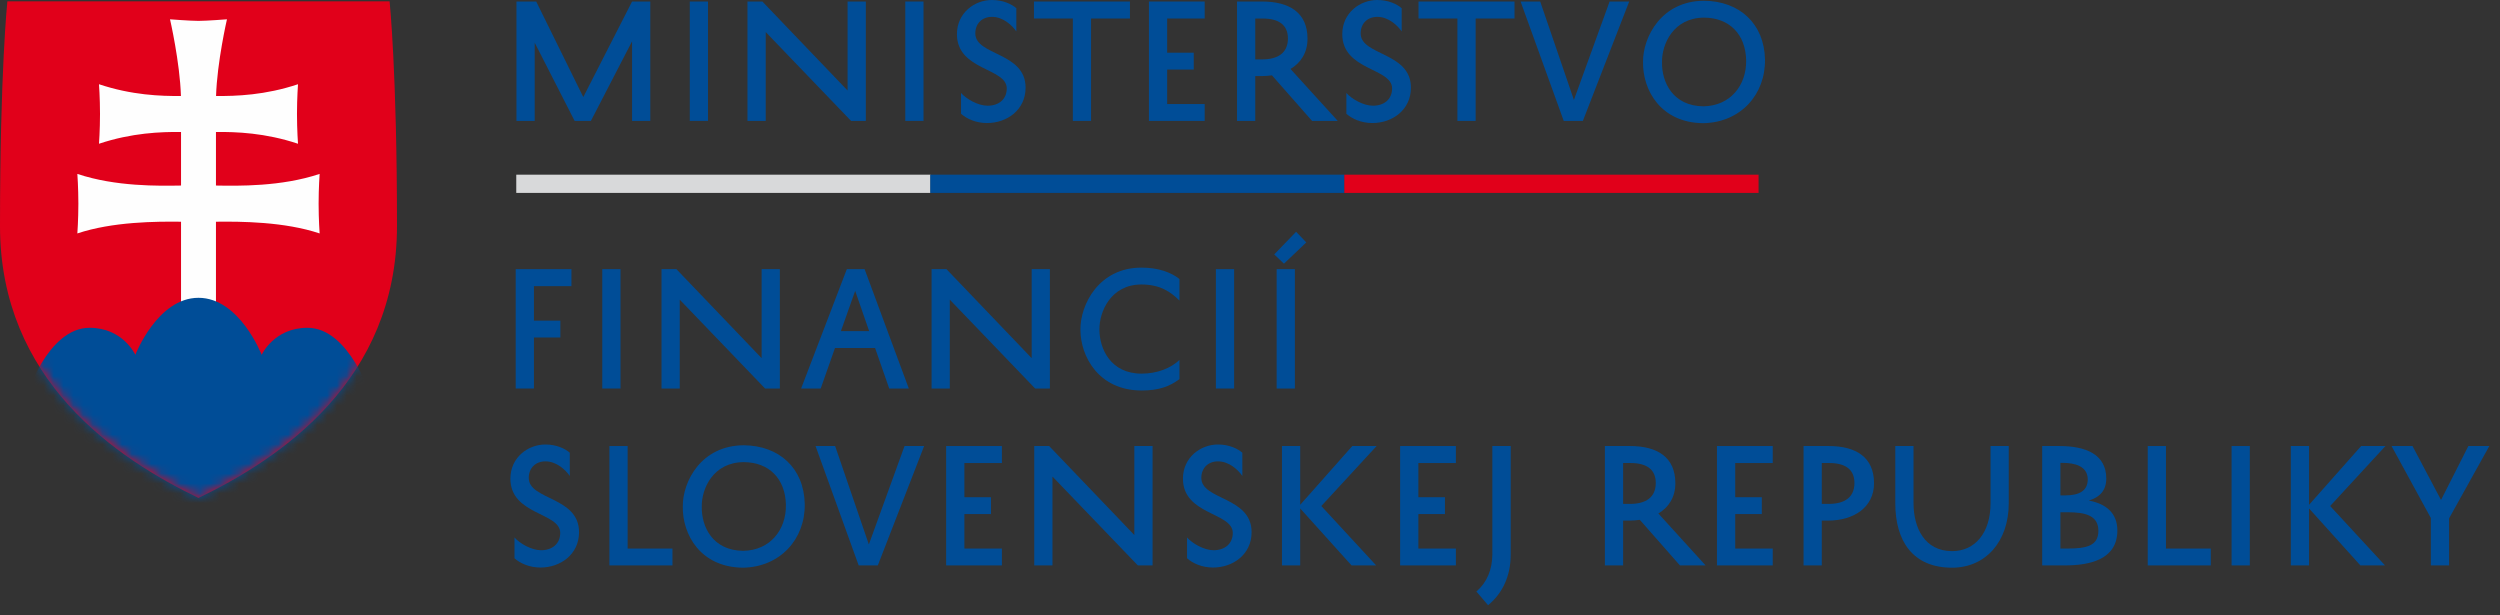 <?xml version="1.0" encoding="UTF-8"?>
<svg xmlns="http://www.w3.org/2000/svg" width="256" height="63" viewBox="0 0 256 63" fill="none">
  <rect x="0" y="0" width="256" height="63" fill="#333333" stroke="none"/>
  <g id="logo-mfsr">
    <g id="Wireframe">
      <g id="logo-mfsr_2">
        <path id="Fill-1" fill-rule="evenodd" clip-rule="evenodd" d="M64.723 0.156L59.729 9.939L54.908 0.156H52.886V12.381H54.752V4.371L58.843 12.381H60.508L64.723 4.23V12.381H66.589V0.156H64.723Z" fill="#004D97"></path>
        <path id="Fill-2" fill-rule="evenodd" clip-rule="evenodd" d="M70.633 12.38H72.499V0.155H70.633V12.38Z" fill="#004D97"></path>
        <path id="Fill-3" fill-rule="evenodd" clip-rule="evenodd" d="M86.792 0.156V9.27L78.067 0.156H76.542V12.381H78.409V3.282L87.15 12.381H88.659V0.156H86.792Z" fill="#004D97"></path>
        <path id="Fill-4" fill-rule="evenodd" clip-rule="evenodd" d="M92.702 12.38H94.569V0.155H92.702V12.38Z" fill="#004D97"></path>
        <path id="Fill-5" fill-rule="evenodd" clip-rule="evenodd" d="M98.41 9.519C98.955 10.141 100.152 10.825 101.132 10.825C102.268 10.825 103.092 10.172 103.092 9.053C103.092 6.937 97.99 7.232 97.99 3.499C97.99 1.322 99.795 4.19617e-05 101.568 4.19617e-05C102.719 4.19617e-05 103.59 0.42 104.072 0.84V3.219C103.636 2.582 102.703 1.726 101.583 1.726C100.541 1.726 99.872 2.426 99.872 3.422C99.872 5.708 105.02 5.319 105.02 8.974C105.02 11.261 103.108 12.599 101.07 12.599C99.934 12.599 98.986 12.163 98.41 11.65V9.519Z" fill="#004D97"></path>
        <path id="Fill-7" fill-rule="evenodd" clip-rule="evenodd" d="M105.876 0.155H115.706V1.897H111.724V12.381H109.858V1.897H105.876V0.155Z" fill="#004D97"></path>
        <path id="Fill-9" fill-rule="evenodd" clip-rule="evenodd" d="M123.359 12.381H117.65V0.156H123.359V1.897H119.517V5.397H122.239V7.123H119.517V10.655H123.359V12.381Z" fill="#004D97"></path>
        <path id="Fill-11" fill-rule="evenodd" clip-rule="evenodd" d="M128.538 6.081H129.254C130.871 6.081 131.883 5.412 131.883 3.935C131.883 2.52 130.902 1.897 129.3 1.897H128.538V6.081ZM130.249 7.715C129.907 7.761 129.549 7.792 129.176 7.792H128.538V12.381H126.672V0.156H129.238C132.053 0.156 133.889 1.307 133.889 3.966C133.889 5.381 133.22 6.423 132.147 7.062L136.984 12.381H134.355L130.249 7.715Z" fill="#004D97"></path>
        <path id="Fill-13" fill-rule="evenodd" clip-rule="evenodd" d="M137.869 9.519C138.414 10.141 139.611 10.825 140.591 10.825C141.727 10.825 142.551 10.172 142.551 9.053C142.551 6.937 137.449 7.232 137.449 3.499C137.449 1.322 139.254 4.19617e-05 141.027 4.19617e-05C142.178 4.19617e-05 143.049 0.42 143.531 0.84V3.219C143.095 2.582 142.162 1.726 141.042 1.726C140 1.726 139.331 2.426 139.331 3.422C139.331 5.708 144.479 5.319 144.479 8.974C144.479 11.261 142.567 12.599 140.529 12.599C139.393 12.599 138.445 12.163 137.869 11.65V9.519Z" fill="#004D97"></path>
        <path id="Fill-15" fill-rule="evenodd" clip-rule="evenodd" d="M145.257 0.155H155.087V1.897H151.105V12.381H149.238V1.897H145.257V0.155Z" fill="#004D97"></path>
        <path id="Fill-17" fill-rule="evenodd" clip-rule="evenodd" d="M161.169 10.234L164.824 0.155H166.83L162.086 12.381H160.127L155.709 0.155H157.716L161.169 10.234Z" fill="#004D97"></path>
        <path id="Fill-19" fill-rule="evenodd" clip-rule="evenodd" d="M174.436 10.888C177.174 10.841 178.853 8.756 178.807 6.159C178.744 3.5 177.08 1.82 174.499 1.804C171.341 1.82 170.174 4.526 170.19 6.331C170.143 8.431 171.31 10.856 174.436 10.888ZM174.499 0.078C178.092 0.109 180.658 2.395 180.735 6.081C180.798 9.69 178.216 12.552 174.405 12.614C170.065 12.567 168.199 9.239 168.246 6.331C168.23 3.811 170.112 0.093 174.499 0.078Z" fill="#004D97"></path>
        <path id="Fill-21" fill-rule="evenodd" clip-rule="evenodd" d="M52.808 39.785V27.56H58.516V29.302H54.674V32.833H57.381V34.56H54.674V39.785H52.808Z" fill="#004D97"></path>
        <path id="Fill-23" fill-rule="evenodd" clip-rule="evenodd" d="M61.673 39.785H63.539V27.56H61.673V39.785Z" fill="#004D97"></path>
        <path id="Fill-25" fill-rule="evenodd" clip-rule="evenodd" d="M79.857 27.561V39.786H78.347L69.606 30.686V39.786H67.74V27.561H69.264L77.99 36.675V27.561H79.857Z" fill="#004D97"></path>
        <path id="Fill-26" fill-rule="evenodd" clip-rule="evenodd" d="M86.108 33.907H89.002L87.57 29.785L86.108 33.907ZM88.535 27.561L93.061 39.786H91.055L89.608 35.633H85.502L84.04 39.786H82.033L86.715 27.561H88.535Z" fill="#004D97"></path>
        <path id="Fill-27" fill-rule="evenodd" clip-rule="evenodd" d="M107.51 27.561V39.786H106.001L97.26 30.686V39.786H95.394V27.561H96.918L105.643 36.675V27.561H107.51Z" fill="#004D97"></path>
        <path id="Fill-28" fill-rule="evenodd" clip-rule="evenodd" d="M110.636 33.736C110.62 31.215 112.502 27.405 116.889 27.405C118.615 27.405 119.921 27.887 120.777 28.571V30.78C119.89 29.893 118.801 29.131 116.889 29.131C113.731 29.131 112.564 31.931 112.58 33.736C112.58 35.711 113.731 38.261 116.889 38.261C118.522 38.261 119.906 37.686 120.777 36.862V38.822C119.812 39.537 118.739 39.988 116.889 39.988C112.502 39.972 110.636 36.504 110.636 33.751V33.736Z" fill="#004D97"></path>
        <path id="Fill-29" fill-rule="evenodd" clip-rule="evenodd" d="M124.508 39.785H126.375V27.56H124.508V39.785Z" fill="#004D97"></path>
        <path id="Fill-30" fill-rule="evenodd" clip-rule="evenodd" d="M130.73 39.785H132.596V27.56H130.73V39.785ZM131.477 27.001L130.481 26.052L132.72 23.734L133.763 24.823L131.477 27.001Z" fill="#004D97"></path>
        <path id="Fill-31" fill-rule="evenodd" clip-rule="evenodd" d="M52.684 55.036C53.228 55.658 54.426 56.343 55.406 56.343C56.541 56.343 57.366 55.689 57.366 54.57C57.366 52.454 52.264 52.75 52.264 49.016C52.264 46.84 54.068 45.517 55.841 45.517C56.992 45.517 57.863 45.938 58.345 46.358V48.737C57.91 48.1 56.976 47.243 55.857 47.243C54.815 47.243 54.145 47.943 54.145 48.939C54.145 51.225 59.294 50.836 59.294 54.492C59.294 56.779 57.381 58.116 55.344 58.116C54.208 58.116 53.259 57.68 52.684 57.167V55.036Z" fill="#004D97"></path>
        <path id="Fill-32" fill-rule="evenodd" clip-rule="evenodd" d="M68.859 57.898H62.404V45.673H64.27V56.172H68.859V57.898Z" fill="#004D97"></path>
        <path id="Fill-33" fill-rule="evenodd" clip-rule="evenodd" d="M76.107 56.405C78.845 56.359 80.524 54.274 80.477 51.677C80.415 49.016 78.751 47.337 76.17 47.322C73.012 47.337 71.845 50.044 71.861 51.848C71.814 53.948 72.981 56.373 76.107 56.405ZM76.17 45.596C79.763 45.627 82.329 47.913 82.406 51.599C82.468 55.207 79.887 58.069 76.076 58.132C71.736 58.085 69.87 54.757 69.917 51.848C69.9 49.328 71.783 45.61 76.17 45.596Z" fill="#004D97"></path>
        <path id="Fill-34" fill-rule="evenodd" clip-rule="evenodd" d="M88.97 55.752L92.626 45.673H94.632L89.888 57.898H87.928L83.511 45.673H85.517L88.97 55.752Z" fill="#004D97"></path>
        <path id="Fill-35" fill-rule="evenodd" clip-rule="evenodd" d="M102.594 57.898H96.886V45.673H102.594V47.414H98.752V50.915H101.475V52.641H98.752V56.172H102.594V57.898Z" fill="#004D97"></path>
        <path id="Fill-36" fill-rule="evenodd" clip-rule="evenodd" d="M118.023 45.673V57.898H116.514L107.773 48.799V57.898H105.907V45.673H107.431L116.157 54.788V45.673H118.023Z" fill="#004D97"></path>
        <path id="Fill-37" fill-rule="evenodd" clip-rule="evenodd" d="M121.554 55.036C122.098 55.658 123.296 56.343 124.276 56.343C125.411 56.343 126.236 55.689 126.236 54.57C126.236 52.454 121.134 52.75 121.134 49.016C121.134 46.84 122.938 45.517 124.712 45.517C125.863 45.517 126.734 45.938 127.215 46.358V48.737C126.78 48.1 125.846 47.243 124.727 47.243C123.685 47.243 123.016 47.943 123.016 48.939C123.016 51.225 128.164 50.836 128.164 54.492C128.164 56.779 126.251 58.116 124.214 58.116C123.078 58.116 122.129 57.68 121.554 57.167V55.036Z" fill="#004D97"></path>
        <path id="Fill-38" fill-rule="evenodd" clip-rule="evenodd" d="M133.14 45.673V51.693L138.476 45.673H140.964L135.303 51.817L140.918 57.898H138.398L133.14 52.065V57.898H131.274V45.673H133.14Z" fill="#004D97"></path>
        <path id="Fill-39" fill-rule="evenodd" clip-rule="evenodd" d="M149.082 57.898H143.374V45.673H149.082V47.414H145.241V50.915H147.963V52.641H145.241V56.172H149.082V57.898Z" fill="#004D97"></path>
        <path id="Fill-40" fill-rule="evenodd" clip-rule="evenodd" d="M151.183 60.573C152.271 59.641 152.8 58.333 152.816 56.794V45.673H154.697V56.779C154.697 58.971 153.873 60.744 152.38 61.974L151.183 60.573Z" fill="#004D97"></path>
        <path id="Fill-41" fill-rule="evenodd" clip-rule="evenodd" d="M166.207 51.599H166.922C168.539 51.599 169.551 50.93 169.551 49.452C169.551 48.037 168.571 47.414 166.969 47.414H166.207V51.599ZM167.918 53.232C167.576 53.279 167.218 53.31 166.845 53.31H166.207V57.898H164.34V45.673H166.906C169.722 45.673 171.557 46.824 171.557 49.484C171.557 50.899 170.889 51.941 169.815 52.579L174.652 57.898H172.023L167.918 53.232Z" fill="#004D97"></path>
        <path id="Fill-42" fill-rule="evenodd" clip-rule="evenodd" d="M181.527 57.898H175.818V45.673H181.527V47.414H177.685V50.915H180.407V52.641H177.685V56.172H181.527V57.898Z" fill="#004D97"></path>
        <path id="Fill-43" fill-rule="evenodd" clip-rule="evenodd" d="M186.551 51.599H187.266C188.884 51.599 189.895 50.93 189.895 49.452C189.895 48.037 188.915 47.414 187.313 47.414H186.551V51.599ZM186.551 53.31V57.898H184.685V45.673H187.251C190.066 45.673 191.901 46.824 191.901 49.484C191.901 51.957 189.817 53.31 187.189 53.31H186.551Z" fill="#004D97"></path>
        <path id="Fill-44" fill-rule="evenodd" clip-rule="evenodd" d="M195.945 45.673V51.522C195.945 54.04 197.08 56.436 199.895 56.436C202.228 56.436 203.831 54.585 203.831 51.537V45.673H205.697V51.522C205.697 55.487 203.302 58.132 199.895 58.132C195.852 58.132 194.078 55.378 194.078 51.537V45.673H195.945Z" fill="#004D97"></path>
        <path id="Fill-45" fill-rule="evenodd" clip-rule="evenodd" d="M211.732 52.454H210.985V56.171H211.669C213.614 56.171 214.874 55.923 214.874 54.352C214.874 52.781 213.535 52.454 211.732 52.454ZM211.499 50.728C212.945 50.728 213.785 50.23 213.785 49.095C213.785 47.711 212.416 47.4 211.249 47.4H210.985V50.728H211.499ZM209.119 57.898V45.673H210.86C213.598 45.673 215.682 46.529 215.682 49.002C215.682 50.215 215.029 50.915 213.894 51.257C215.652 51.583 216.818 52.532 216.818 54.321C216.818 57.324 213.941 57.898 211.436 57.898H209.119Z" fill="#004D97"></path>
        <path id="Fill-46" fill-rule="evenodd" clip-rule="evenodd" d="M226.383 57.898H219.928V45.673H221.794V56.172H226.383V57.898Z" fill="#004D97"></path>
        <path id="Fill-47" fill-rule="evenodd" clip-rule="evenodd" d="M228.514 57.898H230.38V45.673H228.514V57.898Z" fill="#004D97"></path>
        <path id="Fill-48" fill-rule="evenodd" clip-rule="evenodd" d="M236.446 45.673V51.693L241.782 45.673H244.27L238.608 51.817L244.223 57.898H241.703L236.446 52.065V57.898H234.58V45.673H236.446Z" fill="#004D97"></path>
        <path id="Fill-49" fill-rule="evenodd" clip-rule="evenodd" d="M250.787 57.898H248.92V53.045L244.892 45.673H247.038L249.962 51.194L252.762 45.673H254.908L250.787 53.077V57.898Z" fill="#004D97"></path>
        <path id="Fill-51" fill-rule="evenodd" clip-rule="evenodd" d="M52.866 19.754H95.283V17.887H52.866V19.754Z" fill="#D8D9DA"></path>
        <path id="Fill-52" fill-rule="evenodd" clip-rule="evenodd" d="M95.264 19.754H137.68V17.887H95.264V19.754Z" fill="#004D97"></path>
        <path id="Fill-53" fill-rule="evenodd" clip-rule="evenodd" d="M137.66 19.754H180.077V17.887H137.66V19.754Z" fill="#E1001A"></path>
        <g id="Group-2">
          <path id="Fill-54" fill-rule="evenodd" clip-rule="evenodd" d="M20.325 50.987C11.963 46.958 0 38.963 0 23.147C0 7.331 0.756 0.138 0.756 0.138H39.894C39.894 0.138 40.652 7.331 40.652 23.147C40.652 38.963 28.689 46.958 20.325 50.987Z" fill="#E1001A"></path>
          <path id="Fill-56" fill-rule="evenodd" clip-rule="evenodd" d="M22.114 19C24.378 19.037 28.797 19.125 32.73 17.808C32.73 17.808 32.626 19.218 32.626 20.857C32.626 22.497 32.73 23.904 32.73 23.904C29.123 22.698 24.666 22.672 22.114 22.704V31.439H18.538V22.704C15.986 22.672 11.529 22.698 7.921 23.904C7.921 23.904 8.025 22.497 8.025 20.857C8.025 19.218 7.921 17.808 7.921 17.808C11.854 19.125 16.273 19.037 18.538 19V13.514C16.474 13.496 13.499 13.595 10.137 14.72C10.137 14.72 10.241 13.312 10.241 11.671C10.241 10.033 10.137 8.625 10.137 8.625C13.494 9.747 16.464 9.848 18.528 9.83C18.421 6.357 17.41 1.977 17.41 1.977C17.41 1.977 19.493 2.139 20.325 2.139C21.159 2.139 23.241 1.977 23.241 1.977C23.241 1.977 22.23 6.357 22.124 9.83C24.188 9.848 27.157 9.747 30.515 8.625C30.515 8.625 30.411 10.033 30.411 11.671C30.411 13.312 30.515 14.72 30.515 14.72C27.152 13.595 24.177 13.496 22.114 13.514V19Z" fill="#FEFEFE"></path>
          <g id="Group">
            <g id="Mask group">
              <mask id="mask0_1_155" style="mask-type:alpha" maskUnits="userSpaceOnUse" x="0" y="0" width="41" height="51">
                <g id="Group_2">
                  <path id="Vector" d="M20.325 0.138H0.757C0.757 0.138 0 7.331 0 23.147C0 38.962 11.963 46.959 20.325 50.987C28.689 46.959 40.651 38.962 40.651 23.147C40.651 7.331 39.895 0.138 39.895 0.138H20.325Z" fill="#004D97"></path>
                </g>
              </mask>
              <g mask="url(#mask0_1_155)">
                <path id="Fill-59" fill-rule="evenodd" clip-rule="evenodd" d="M19.958 56.176L2.63 40.728C2.63 40.728 4.844 33.565 9.169 33.565C12.605 33.565 13.858 36.335 13.858 36.335C13.858 36.335 16.114 30.495 20.325 30.495C24.538 30.495 26.794 36.335 26.794 36.335C26.794 36.335 28.047 33.565 31.483 33.565C35.808 33.565 38.022 40.728 38.022 40.728L19.958 56.176Z" fill="#004D97"></path>
              </g>
            </g>
          </g>
        </g>
      </g>
    </g>
  </g>
</svg>

